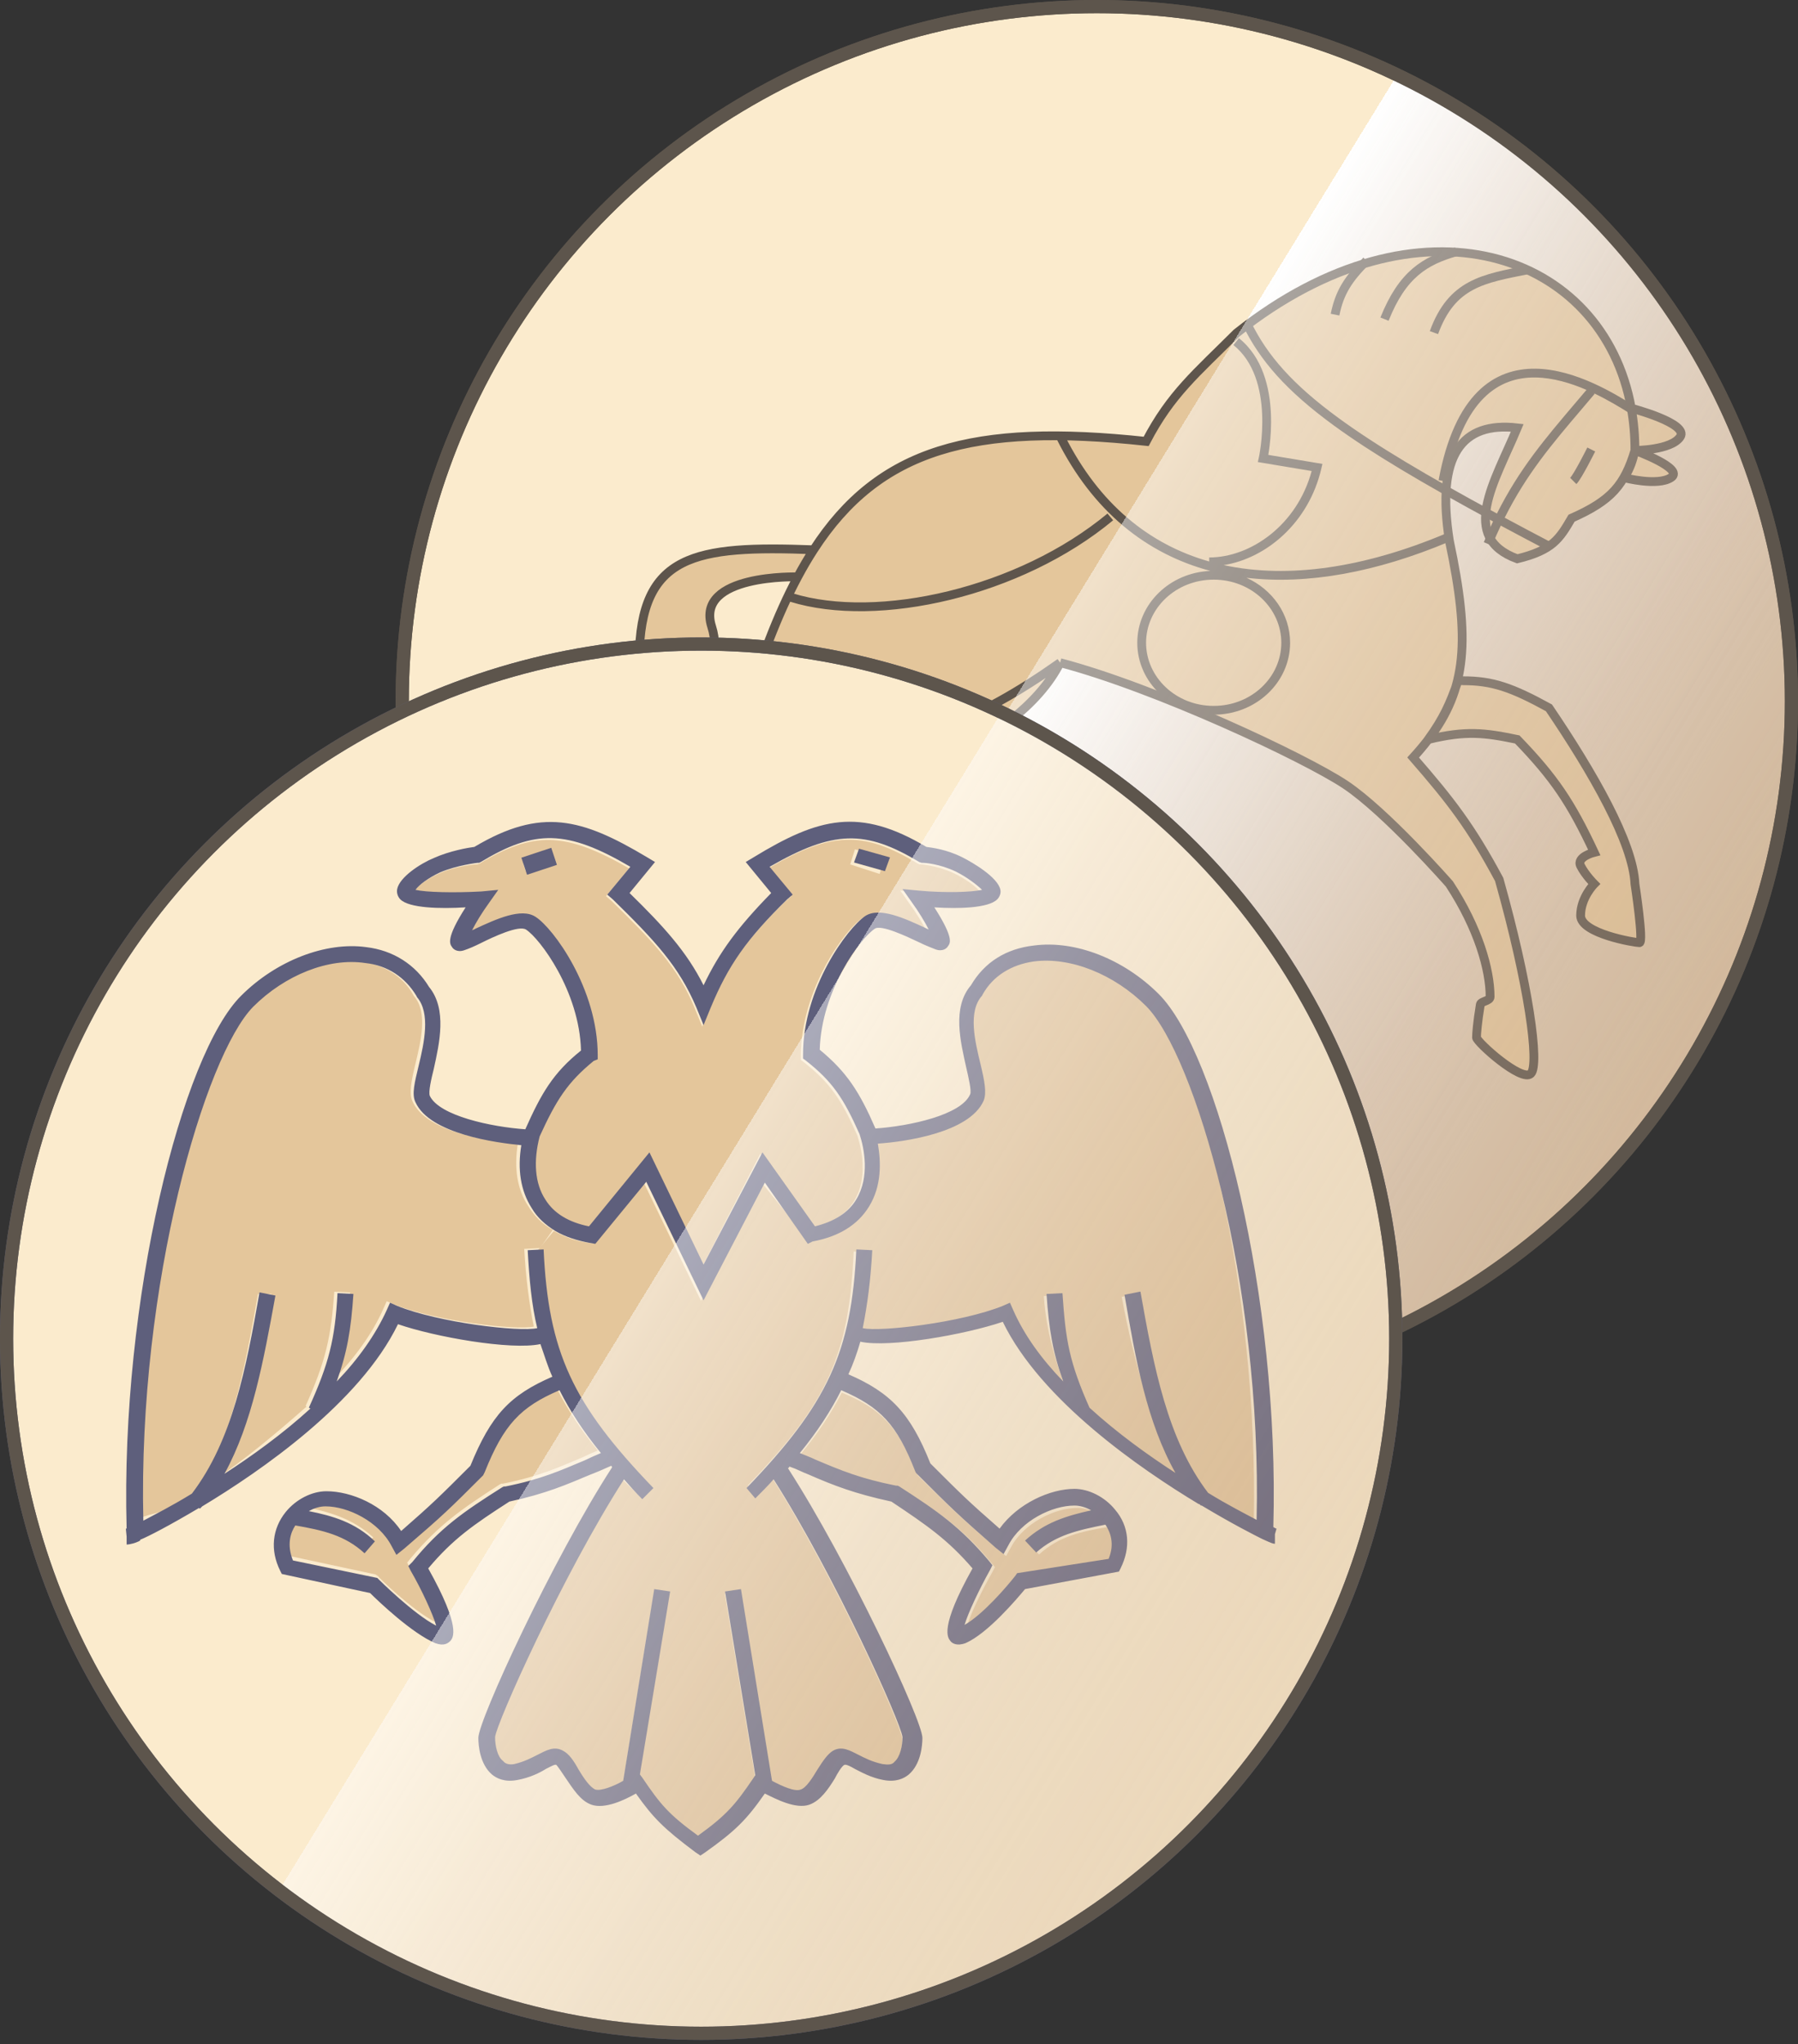<?xml version="1.0" encoding="UTF-8"?> <svg xmlns="http://www.w3.org/2000/svg" width="409" height="465" viewBox="0 0 409 465" fill="none"><rect x="0" y="0" width="409" height="465" fill="#333333" stroke="none"/><circle cx="249.5" cy="159.506" r="158.006" fill="#FBEBCD"></circle><circle cx="249.5" cy="159.506" r="158.006" fill="url(#paint0_linear_234_1469)"></circle><circle cx="249.5" cy="159.506" r="158.006" stroke="#5D554C" stroke-width="3"></circle><path d="M371.907 102.459C369.525 110.293 366.636 113.82 357.494 117.868C354.767 122.537 353.217 125.144 345.139 127.114C331.829 122.245 339.992 109.651 345.139 97.324C332.539 95.871 326.608 103.487 329.696 123.005C332.89 138.063 333.598 148.024 331.12 156.391C331.309 155.871 331.501 155.33 331.697 154.763L332.785 154.849C339.52 154.846 343.87 156.371 352.346 161.012C362.338 175.761 371.491 191.701 371.907 201.075C371.907 201.075 373.966 214.429 372.937 214.429C371.907 214.429 359.553 212.374 359.553 208.265C359.553 204.156 362.641 201.075 362.641 201.075C362.641 201.075 360.582 199.02 359.553 196.966C358.523 194.911 362.641 193.884 362.641 193.884C357.311 182.522 353.577 176.959 345.139 168.203C337.758 166.664 333.5 166.13 324.912 168.203C323.874 169.561 322.725 170.924 321.46 172.312C330.077 182.216 334.603 188.077 341.021 200.047C347.718 223.78 350.287 242.164 348.228 244.218C346.169 246.273 335.873 237.028 335.873 236.001C335.873 235.133 336.051 232.695 336.736 228.507C336.863 227.736 338.962 227.714 338.962 226.755C338.962 220.592 336.285 211.12 329.696 201.075C329.696 201.075 315.283 184.639 306.017 178.475C296.751 172.312 262.898 156.442 241.156 150.74C231.138 170.574 196.886 180.53 189.679 181.557C182.472 182.584 158.793 206.211 155.704 216.483C152.616 226.755 159.823 246.273 157.763 247.3C155.704 248.327 144.85 243.368 144.38 240.109C143.909 236.851 147.468 234.973 147.468 232.919C147.468 230.864 145.409 229.837 145.409 228.81C145.409 227.783 147.468 226.755 147.468 226.755C148.202 207.287 154.836 197.573 174.236 176.421C155.704 186.693 135.869 207.055 136.143 222.646C137.173 224.701 139.945 245.605 137.173 246.273C134.401 246.94 126.877 240.109 125.848 237.028C124.818 233.946 127.907 228.81 127.907 228.81C127.907 228.81 124.818 224.701 126.878 222.646C128.937 220.592 128.36 217.51 130.996 209.292C133.632 201.075 160.852 168.203 161.882 166.149C162.911 164.094 169.088 163.067 169.088 163.067C172.881 150.346 176.863 139.814 181.458 131.223C181.458 131.223 158.072 130.517 161.882 142.522C165.691 154.527 152.616 163.067 147.468 166.149C142.32 169.23 150.557 178.475 134.084 187.721C135.401 201.075 125.848 200.047 125.848 207.238C125.848 214.429 116.358 219.741 116.582 218.538C116.806 217.334 120.737 204.565 119.671 200.047C118.605 195.53 123.796 195.662 124.818 184.639C125.841 173.616 134.084 177.448 134.084 172.312C134.084 167.176 132.025 165.121 134.084 161.012C136.143 156.904 141.991 156.708 145.409 149.713C145.637 126.012 158.036 124.042 185.077 125.059C199.931 102.097 221.307 96.156 260.717 100.406C266.353 89.624 272.042 84.997 281.308 75.751C323.013 42.65 364.718 57.438 371.074 92.858C371.074 92.858 384.262 96.297 382.203 99.378C380.143 102.46 371.907 102.459 371.907 102.459C371.907 102.459 383.232 106.569 380.143 108.624C377.055 110.678 369.492 108.672 369.492 108.672C370.918 106.298 371.367 104.775 371.907 102.459Z" fill="#E4C69B"></path><path d="M371.907 102.459C369.525 110.293 366.636 113.82 357.494 117.869C354.767 122.537 353.217 125.144 345.139 127.114C331.829 122.245 339.991 109.651 345.139 97.324C332.539 95.871 326.608 103.487 329.696 123.005C334.489 145.605 333.684 156.724 324.912 168.203M371.907 102.459C371.907 99.117 371.622 95.911 371.074 92.858M371.907 102.459C371.907 102.459 380.143 102.46 382.203 99.378C384.262 96.297 371.074 92.858 371.074 92.858M371.907 102.459C371.907 102.459 383.232 106.569 380.143 108.624C377.055 110.678 369.492 108.672 369.492 108.672C370.918 106.298 371.367 104.775 371.907 102.459ZM241.156 150.74C262.898 156.442 296.751 172.312 306.017 178.475C315.283 184.639 329.696 201.075 329.696 201.075C336.285 211.12 338.962 220.592 338.962 226.755C338.962 227.714 336.863 227.736 336.736 228.507C336.051 232.695 335.873 235.133 335.873 236.001C335.873 237.028 346.169 246.273 348.228 244.218C350.287 242.164 347.718 223.78 341.021 200.047C334.603 188.077 330.077 182.216 321.46 172.312C322.725 170.924 323.874 169.561 324.912 168.203M241.156 150.74C222.166 164.135 207.735 169.804 174.236 176.421M241.156 150.74C231.138 170.574 196.886 180.53 189.679 181.557C182.472 182.584 158.793 206.211 155.704 216.483C152.616 226.755 159.823 246.273 157.763 247.3C155.704 248.327 144.85 243.368 144.38 240.109C143.909 236.851 147.468 234.973 147.468 232.919C147.468 230.864 145.409 229.837 145.409 228.81C145.409 227.783 147.468 226.755 147.468 226.755C148.202 207.287 154.836 197.573 174.236 176.421M324.912 168.203C333.5 166.13 337.758 166.664 345.139 168.203C353.577 176.959 357.311 182.522 362.641 193.884C362.641 193.884 358.523 194.911 359.553 196.966C360.582 199.02 362.641 201.075 362.641 201.075C362.641 201.075 359.553 204.156 359.553 208.265C359.553 212.374 371.907 214.429 372.937 214.429C373.966 214.429 371.907 201.075 371.907 201.075C371.491 191.701 362.338 175.761 352.346 161.012C343.87 156.371 339.52 154.846 332.785 154.849L331.697 154.763C329.78 160.298 328.344 163.371 324.912 168.203ZM371.074 92.858C364.718 57.438 323.013 42.65 281.308 75.751C272.042 84.997 266.353 89.624 260.717 100.406C221.307 96.156 199.931 102.097 185.077 125.059M174.236 176.421C155.704 186.693 135.869 207.055 136.143 222.646C137.173 224.701 139.945 245.605 137.173 246.273C134.401 246.94 126.877 240.109 125.848 237.028C124.818 233.946 127.907 228.81 127.907 228.81C127.907 228.81 124.818 224.701 126.878 222.646C128.937 220.592 128.36 217.51 130.996 209.292C133.632 201.075 160.852 168.203 161.882 166.149C162.911 164.094 169.088 163.067 169.088 163.067C172.881 150.346 176.863 139.814 181.458 131.223M185.077 125.059C158.036 124.042 145.637 126.012 145.409 149.713C141.991 156.708 136.143 156.904 134.084 161.012C132.025 165.121 134.084 167.176 134.084 172.312C134.084 177.448 125.841 173.616 124.818 184.639C123.796 195.662 118.605 195.53 119.671 200.047C120.737 204.565 116.806 217.334 116.582 218.538C116.358 219.741 125.848 214.429 125.848 207.238C125.848 200.047 135.401 201.075 134.084 187.721C150.557 178.475 142.32 169.23 147.468 166.149C152.616 163.067 165.691 154.527 161.882 142.522C158.072 130.517 181.458 131.223 181.458 131.223M185.077 125.059C183.827 126.992 182.623 129.045 181.458 131.223" stroke="#5E554C" stroke-width="2"></path><path d="M303.69 71.572C304.713 66.46 306.758 63.393 310.848 59.303M314.938 72.595C319.028 62.37 324.14 59.303 331.297 57.258" stroke="#5E554C" stroke-width="2"></path><path d="M326.185 75.662C330.275 64.415 337.432 63.393 347.657 61.348" stroke="#5E554C" stroke-width="2"></path><path fill-rule="evenodd" clip-rule="evenodd" d="M340.514 116.817C324.504 108.169 312.976 101.298 304.511 95.108C293.974 87.402 288.239 80.791 284.529 73.179L282.731 74.055C286.626 82.044 292.619 88.889 303.33 96.722C311.912 102.998 323.557 109.933 339.633 118.615C338.92 120.111 338.22 121.679 337.532 123.334L339.378 124.103C340.04 122.512 340.712 121.004 341.396 119.564C344.832 121.41 348.464 123.334 352.306 125.346L353.234 123.575C349.37 121.551 345.721 119.618 342.275 117.766C347.282 107.794 352.949 101.125 359.955 92.88C360.859 91.816 361.786 90.726 362.736 89.599L362.543 89.436C365.881 91.017 368.708 92.775 370.584 93.941L370.646 93.98L371.702 92.281L371.621 92.231C369.572 90.957 366.297 88.921 362.43 87.181C358.519 85.421 353.935 83.933 349.333 83.867C344.698 83.8 340.045 85.178 336.101 89.135C332.184 93.064 329.057 99.449 327.247 109.222L329.213 109.586C330.982 100.034 333.99 94.086 337.518 90.547C341.019 87.034 345.12 85.806 349.304 85.866C353.256 85.923 357.279 87.132 360.889 88.687C360.054 89.675 359.237 90.637 358.435 91.58L358.427 91.59L358.423 91.594C351.426 99.826 345.632 106.642 340.514 116.817ZM275.062 127.722V126.808C284.524 126.808 295.069 119.401 298.368 107.144L287.167 105.277L286.126 105.104L286.355 104.075L286.355 104.074L286.355 104.073L286.357 104.066L286.364 104.031C286.371 103.999 286.381 103.95 286.394 103.886C286.42 103.756 286.458 103.562 286.502 103.31C286.591 102.807 286.708 102.074 286.818 101.168C287.037 99.353 287.224 96.854 287.099 94.112C286.848 88.579 285.341 82.303 280.572 78.488L281.821 76.926C287.276 81.29 288.837 88.307 289.097 94.021C289.228 96.902 289.032 99.516 288.803 101.407C288.702 102.25 288.593 102.951 288.504 103.473L299.765 105.35L300.815 105.524L300.575 106.561C297.734 118.875 288.069 127.013 278.362 128.545C293.146 131.743 310.433 129.094 328.649 121.463L329.421 123.308C313.18 130.112 297.506 133.077 283.539 131.43C289.409 134.057 293.466 139.689 293.466 146.212C293.466 155.248 285.684 162.572 276.084 162.572C266.484 162.572 258.702 155.248 258.702 146.212C258.702 137.417 266.076 130.243 275.323 129.868C260.725 125.968 248.59 116.289 240.426 100.006L242.214 99.109C249.991 114.621 261.395 123.846 275.062 127.722ZM216.172 136.425C202.952 139.655 189.757 139.982 179.676 136.858L180.268 134.948C189.892 137.93 202.696 137.658 215.698 134.482C228.687 131.309 241.765 125.262 251.928 116.814L253.207 118.352C242.773 127.025 229.406 133.192 216.172 136.425ZM276.084 160.572C284.695 160.572 291.466 154.03 291.466 146.212C291.466 138.394 284.695 131.853 276.084 131.853C267.473 131.853 260.702 138.394 260.702 146.212C260.702 154.03 267.473 160.572 276.084 160.572ZM361.077 101.799L361.972 102.246C362.866 102.694 362.866 102.694 362.866 102.694L362.866 102.694L362.865 102.695L362.864 102.699L362.857 102.712L362.83 102.765C362.807 102.811 362.773 102.878 362.73 102.963C362.643 103.135 362.519 103.38 362.366 103.678C362.061 104.273 361.642 105.077 361.191 105.916C360.74 106.752 360.253 107.63 359.81 108.369C359.391 109.067 358.947 109.753 358.589 110.111L357.175 108.697C357.328 108.543 357.651 108.079 358.095 107.34C358.514 106.64 358.985 105.793 359.43 104.968C359.873 104.144 360.285 103.352 360.587 102.764C360.738 102.471 360.86 102.229 360.946 102.061C360.988 101.977 361.021 101.911 361.043 101.866L361.069 101.816L361.075 101.803L361.077 101.8L361.077 101.799L361.077 101.799Z" fill="#5E554C"></path><circle cx="249.5" cy="159.506" r="158.006" fill="url(#paint1_linear_234_1469)" fill-opacity="0.47" stroke="#5D554C" stroke-width="3"></circle><circle cx="159.5" cy="304.506" r="158.006" fill="#FBEBCD" stroke="#5E5F7C" stroke-width="3"></circle><path d="M91.546 351.498C100.361 343.774 101.62 342.517 109.356 334.973L109.536 334.613L109.716 334.254C114.034 323.477 117.812 319.345 126.627 315.753C128.966 320.423 132.025 325.093 135.983 329.943C134.723 330.482 133.464 331.021 132.385 331.56C126.807 333.895 122.49 335.871 114.394 337.487H114.034L113.674 337.667C105.039 343.235 99.821 346.828 93.345 354.552L92.625 355.45L93.165 356.527C95.683 361.018 98.202 366.407 98.922 368.921C93.704 366.227 85.968 358.683 85.968 358.503L85.429 358.144L66.178 354.013C64.739 350.6 65.639 347.906 66.718 346.109C72.835 347.187 77.873 348.444 82.37 352.396L84.889 349.702C80.391 345.57 75.534 344.133 69.957 342.876C71.216 342.158 72.475 341.798 73.735 341.798C78.772 341.798 85.788 345.211 88.667 350.78L89.746 352.755L91.546 351.498Z" fill="#E4C69B"></path><path d="M225.403 355.394C219.019 347.671 213.73 344.078 204.793 338.51L204.428 338.33H204.063C195.673 336.714 191.478 334.917 185.459 332.403C184.365 331.864 183.27 331.505 181.994 330.966C186.006 326.116 189.107 321.446 191.478 316.775C200.598 320.547 204.246 324.499 208.623 335.277L208.805 335.636L209.17 335.995C217.013 343.719 218.107 344.797 227.045 352.52L228.869 353.957L229.963 351.982C232.881 346.413 239.995 343 245.102 343C246.378 343 247.655 343.36 248.932 344.078C243.278 345.156 238.353 346.773 233.793 350.904L236.347 353.598C240.906 349.467 245.831 348.389 252.215 347.311C253.309 348.928 254.221 351.622 252.944 355.035L231.969 358.268L231.604 358.807C229.598 361.322 224.126 367.609 219.931 369.944C220.661 367.429 223.214 362.04 225.768 357.55L226.315 356.472L225.403 355.394Z" fill="#E4C69B"></path><path d="M125.758 279.755L122.865 283.903L119.249 284.083C119.611 290.576 120.334 296.348 121.419 301.758C117.261 302.66 99 300.496 89.599 296.708L87.972 295.987L87.249 297.61C84.718 303.382 80.74 308.792 75.859 313.842C78.209 307.349 79.113 302.119 79.655 294.003L76.039 293.823C75.316 304.283 74.051 309.694 69.531 319.794L69.712 319.974C63.203 325.746 54.887 332.666 48.74 336.634C55.067 325.091 59.226 309.153 61.757 294.364H58.683C55.61 311.678 52.536 329.059 43.316 341.143C38.434 344.028 34.095 344.142 31.745 345.405C30.66 291.478 46.028 239.896 56.875 228.894C64.107 221.68 74.051 217.712 82.367 218.794C87.43 219.516 91.588 222.041 93.938 226.189L94.119 226.55C97.373 230.157 95.746 236.83 94.48 242.06C93.576 245.848 93.034 248.553 93.757 250.357C96.831 257.751 112.017 259.735 117.803 260.096C116.899 265.687 117.622 270.557 120.153 274.344C121.6 276.689 123.408 278.492 125.758 279.755Z" fill="#E4C69B"></path><path d="M201.179 195.36L194.484 193.189L193.399 196.626L200.094 198.796L201.179 195.36ZM119.031 196.445L119.574 198.141L125.002 196.332L124.098 194.523L119.031 196.445ZM109.079 196.445C121.383 189.029 128.621 189.21 143.097 197.53L137.849 203.861L139.116 204.946C148.706 214.351 154.315 220.139 158.115 229.544L159.743 233.523L161.372 229.544C165.353 219.958 169.514 213.989 178.742 204.946L180.009 203.861L174.762 197.53C189.237 189.029 196.475 189.029 208.779 196.445L209.141 196.626H209.503C209.503 196.626 212.941 196.807 216.921 198.615C219.636 199.881 221.988 201.69 222.893 202.775C220.54 203.318 214.569 203.499 208.598 202.956L204.798 202.594L206.97 205.669C208.417 207.659 209.865 210.01 210.769 211.819C210.588 211.638 210.407 211.638 210.046 211.457C205.341 209.287 199.551 206.574 196.294 208.744C192.313 211.276 182.18 225.022 182.18 240.216V241.12L182.904 241.663C188.875 246.365 191.408 250.164 195.027 258.303C196.113 261.739 197.38 268.07 194.304 273.134C192.494 276.209 189.237 278.199 184.894 279.284L172.952 262.463L159.743 288.147L147.439 262.644L133.688 279.465C129.164 278.56 125.183 276.277 123.193 273.202C120.841 269.585 119.936 264.52 121.384 258.732C125.183 250.232 127.716 246.004 133.688 241.301L134.954 240.645V239.741C134.954 224.548 125.364 211.638 121.383 208.925C118.126 206.754 112.336 209.468 107.632 211.638C107.451 211.819 107.089 211.819 106.908 212C107.813 210.191 109.441 207.84 110.708 205.85L112.879 202.775L109.079 203.137C102.565 203.68 96.413 203.499 94.061 202.775C94.785 201.69 96.956 200.062 99.67 198.796C103.47 196.987 108.175 196.626 108.175 196.626H108.536L109.079 196.445Z" fill="#E4C69B"></path><path d="M125.981 280C128.334 281.264 130.867 282.348 133.942 282.709L134.847 282.89L146.427 268.982L159.454 295.895L173.386 269.162L183.699 281.874C189.67 280.79 193.831 278.804 196.364 274.649C199.259 269.953 198.898 263.45 198.174 259.296C203.783 258.754 219.524 257.489 222.6 250.264C223.324 248.458 223.324 246.403 222.419 242.61C221.153 237.372 218.619 230.395 221.695 226.783L222.6 224.976C225.133 220.822 230.199 218.293 235.265 217.751C243.588 216.667 254.263 221.364 261.501 228.589C272.538 239.607 286.289 292.102 285.203 346.11C282.851 344.846 278.87 342.859 274.166 339.969C264.939 327.867 261.863 311.61 258.787 294.27L255.168 294.992C257.882 309.804 262.405 325.406 268.738 336.966C262.586 332.992 253.54 326.421 247.207 320.641C245.036 315.584 243.588 311.791 242.684 307.817C241.779 303.843 241.236 299.869 241.055 294.631L237.437 294.811C237.979 302.94 240.15 309.691 242.503 316.194C237.617 311.136 232.37 304.024 229.837 298.424L229.114 296.798L227.485 297.521C217.896 301.314 199.621 303.482 195.641 302.579C196.907 297.34 197.45 291.56 197.812 284.877L194.193 284.696C193.108 307.997 188.584 318.722 170.129 337.869L171.034 339.675C172.481 338.23 174.11 337.508 175.557 336.063C189.489 357.919 205.049 392.351 205.23 395.602C205.23 397.589 204.688 400.118 203.421 401.202C202.697 401.744 201.793 401.924 200.707 401.744C198.355 401.202 196.727 400.299 195.098 399.576C193.289 398.673 191.479 397.589 189.489 398.673C188.042 399.395 186.956 401.021 185.87 403.008C184.785 404.814 183.337 406.982 182.071 407.524C180.804 408.066 177.005 406.869 174.652 405.605L167.912 362.005L164.882 362.547L171.758 404.272L171.396 404.814C167.053 410.956 165.063 413.304 158.73 418C152.217 413.123 150.407 410.956 146.065 404.814L144.798 403.799L151.131 362.547L148.779 362.005L141.723 405.537C139.37 406.801 136.656 407.885 135.39 407.524C134.123 407.162 132.676 404.814 131.59 403.008C130.324 401.021 129.238 399.395 127.972 398.673C125.981 397.589 124.172 398.673 122.363 399.576C120.915 400.299 119.287 401.202 116.935 401.744C115.668 401.924 114.763 401.924 114.221 401.202C112.954 400.118 110.421 396.573 110.421 394.767C110.783 391.516 127.248 357.738 141.18 336.063C142.446 337.508 144.256 338.953 145.703 340.579L147.512 338.772C129.057 319.626 123.267 307.885 122.182 284.584L125.981 280Z" fill="#E4C69B"></path><path d="M202.443 195.036L201.302 198.169L194.264 196.19L195.405 193.057L202.443 195.036Z" fill="#5E5F7C"></path><path d="M125.395 192.852L118.601 195.102L119.889 198.983L126.684 196.733L125.395 192.852Z" fill="#5E5F7C"></path><path d="M191.359 316.234C189.005 320.939 185.928 325.644 181.946 330.529C183.213 331.072 184.299 331.434 185.385 331.977C191.359 334.51 195.703 336.32 203.849 337.948H204.211L204.573 338.129C213.262 343.739 218.511 347.358 225.028 355.139L225.752 356.043L225.209 357.129C222.675 361.653 220.141 367.081 219.417 369.615C223.58 367.262 229.011 360.929 231.002 358.396L231.364 357.853L252.181 354.596C253.629 351.158 252.543 348.443 251.457 346.815C245.121 348.082 240.234 349.167 235.708 353.148L233.174 350.434C237.699 346.272 242.587 344.824 248.199 343.558C246.931 342.834 245.664 342.472 244.397 342.472C239.329 342.472 232.269 345.91 229.373 351.52L228.286 353.51L226.476 352.062C217.606 344.282 216.339 343.015 208.736 335.415L208.374 335.053L208.193 334.691C204.03 324.015 200.229 320.034 191.359 316.234ZM127.278 316.234C118.408 320.034 114.607 324.015 110.262 334.872L110.081 335.234L109.9 335.596C102.117 343.377 101.03 344.463 91.98 352.243L90.169 353.691L89.083 351.701C86.187 346.091 79.127 342.653 74.059 342.653C72.792 342.653 71.524 343.015 70.257 343.739C75.688 344.824 80.756 346.272 85.282 350.615L82.929 353.329C78.403 349.167 73.335 348.082 67.18 346.996C66.094 348.624 65.189 351.339 66.637 354.958L85.825 358.939L86.187 359.3C86.187 359.3 93.971 367.081 99.22 369.796C98.496 367.262 95.962 361.653 93.428 357.31L92.885 356.224L93.79 355.32C100.125 347.539 105.375 343.92 114.245 338.31L114.607 338.129H114.969C123.115 336.501 127.459 334.51 133.071 332.158C134.157 331.615 135.424 331.072 136.691 330.529C132.709 325.644 129.631 320.939 127.278 316.234ZM116.96 401.281C119.313 400.738 120.942 399.833 122.391 399.11C124.201 398.205 126.011 397.119 128.002 398.205C129.45 398.929 130.536 400.557 131.623 402.548C132.709 404.357 134.157 406.529 135.424 407.071C136.691 407.433 139.587 406.348 141.76 405.081L148.819 361.472L152.44 362.015L145.561 403.633L146.104 404.357C150.268 410.51 152.078 412.681 158.775 417.567C165.292 412.862 167.283 410.51 171.447 404.357L171.809 403.814L164.93 362.015L168.55 361.472L175.61 405.081C177.963 406.348 180.86 407.614 182.127 407.071C183.394 406.71 184.842 404.357 185.928 402.548C187.195 400.557 188.281 398.929 189.549 398.205C191.54 397.119 193.35 398.205 195.16 399.11C196.608 399.833 198.237 400.738 200.772 401.281C202.039 401.462 202.944 401.462 203.487 400.738C204.754 399.652 205.297 397.119 205.297 395.129C204.935 391.872 189.911 358.396 175.972 336.501C174.705 337.948 173.257 339.396 171.809 340.843L169.818 338.491C188.281 319.31 193.712 307.549 194.798 284.206L198.418 284.387C198.056 291.082 197.332 296.691 196.246 302.12C200.229 303.025 218.693 300.853 228.105 297.053L229.735 296.33L230.459 297.958C232.993 303.749 236.975 309.177 241.863 314.244C239.51 307.729 238.605 302.482 238.061 294.339L241.682 294.158C242.044 299.406 242.406 303.387 243.311 307.368C244.216 311.349 245.664 315.329 247.836 320.215C254.172 326.006 261.232 331.072 267.386 335.053C260.87 323.472 258.336 309.358 255.801 294.52L259.422 293.796C262.499 311.168 265.576 327.453 274.808 339.577C279.515 342.472 283.497 344.462 285.85 345.729C287.118 291.625 271.731 239.873 260.689 228.835C253.448 221.597 243.492 217.616 235.165 218.702C230.097 219.425 225.933 221.959 223.58 226.121L223.399 226.483C220.141 230.102 221.77 236.797 223.037 242.044C223.942 245.844 224.485 248.559 223.761 250.368C220.503 257.787 205.297 259.778 199.686 260.139C200.41 264.301 200.591 269.73 197.694 274.435C195.16 278.596 190.816 281.311 184.842 282.396L183.756 282.939L173.981 269.006L160.042 295.787L147.009 268.825L135.424 282.939L134.338 282.758C131.261 282.215 128.545 281.311 126.373 280.044C124.02 278.596 122.21 276.968 120.942 274.796C118.408 270.816 117.684 265.93 118.589 260.501C112.978 259.958 97.772 257.968 94.514 250.73C93.609 248.92 94.333 246.206 95.238 242.406C96.505 237.159 97.953 230.463 94.876 226.844L94.695 226.483C92.161 222.321 88.178 219.606 83.11 219.064C74.783 217.797 64.827 221.778 57.586 229.016C46.725 240.054 31.338 291.806 32.605 345.91C34.959 344.643 38.941 342.653 43.648 339.758C52.88 327.634 55.957 311.349 59.034 293.977L62.654 294.701C59.939 309.539 57.405 323.653 51.069 335.234C57.224 331.253 64.284 326.186 70.619 320.396L70.257 320.215C74.783 310.263 76.231 304.653 76.774 294.158L80.394 294.339C79.851 302.482 78.946 307.729 76.593 314.244C81.481 309.177 85.463 303.568 87.997 297.958L88.721 296.33L90.35 297.053C99.763 300.853 118.046 303.025 122.21 302.12C120.942 296.872 120.399 291.082 120.037 284.387L123.658 284.206C124.744 307.549 130.174 319.31 148.638 338.491L146.104 341.024C144.656 339.577 143.208 337.948 141.941 336.501C128.002 358.215 112.978 391.872 112.616 395.129C112.616 397.119 113.159 399.652 114.426 400.557C114.969 401.281 115.874 401.462 116.96 401.281ZM119.494 256.882C123.115 248.74 125.83 244.035 132.166 238.968C131.804 225.397 122.753 213.454 119.675 211.464C118.046 210.378 112.254 213.092 109.357 214.54C107.909 215.264 106.642 215.806 105.556 216.168C103.927 216.711 103.022 215.806 102.841 215.445C102.298 214.721 101.392 213.454 105.918 206.397C100.125 206.759 93.066 206.578 91.074 204.588C90.531 204.045 90.169 203.14 90.35 202.235C90.893 199.521 95.6 196.445 98.677 195.178C102.298 193.55 106.461 192.826 107.909 192.645C123.115 183.597 132.347 186.131 147.19 194.997L149 196.083L143.208 203.14C150.992 210.74 156.241 216.53 160.042 224.13C163.663 216.53 167.826 210.921 175.429 203.14L169.636 196.083L171.447 194.997C186.29 185.95 195.522 183.597 210.728 192.645C211.995 192.826 215.253 193.188 218.874 194.997C221.046 196.083 227.019 199.521 227.562 202.416C227.743 203.14 227.381 204.045 226.838 204.588C224.847 206.578 217.968 206.759 212.538 206.397C217.063 213.454 216.158 214.54 215.615 215.264C215.434 215.626 214.529 216.53 212.9 215.987C211.995 215.626 210.547 215.083 209.099 214.359C206.383 213.092 200.41 210.197 198.961 211.283C195.884 213.273 186.833 225.216 186.471 238.787C192.626 243.854 195.522 248.378 199.143 256.701C206.926 256.159 218.693 253.625 220.684 248.92C221.046 248.197 220.322 245.121 219.779 242.768C218.511 236.978 216.52 229.197 220.865 224.13C223.942 218.883 228.83 215.806 235.165 215.083C244.578 213.816 255.62 218.159 263.585 226.121C276.98 239.511 291.1 295.063 289.652 347.358C290.195 347.72 290.376 347.72 290.376 347.72L290.014 348.986V351.158C289.652 351.158 289.471 351.158 287.118 350.072C285.669 349.348 280.601 346.815 273.36 342.472H273.179C272.998 342.291 272.998 342.291 272.998 342.291C272.998 342.291 272.817 342.11 272.636 342.11C259.422 334.148 236.794 318.587 228.105 300.672C219.598 303.568 202.22 306.644 195.703 305.196C194.979 307.729 194.074 310.263 192.988 312.615C202.582 316.777 207.107 321.482 211.633 332.882C218.693 339.939 220.141 341.386 227.381 347.72C231.545 341.929 238.967 338.672 244.397 338.672C247.655 338.672 251.276 340.482 253.629 343.377C256.887 347.177 257.249 352.062 254.896 356.767L254.534 357.491L233.174 361.472C231.364 363.643 224.666 371.605 219.598 373.777C217.606 374.5 216.52 373.777 216.158 373.234C215.615 372.51 213.624 370.338 221.227 356.767C215.615 350.253 210.909 346.996 202.763 341.567C194.436 339.758 189.73 337.948 183.937 335.415C182.489 334.872 181.222 334.148 179.592 333.605C179.411 333.786 179.411 333.967 179.23 333.967C192.807 354.958 209.823 391.329 209.823 395.31C209.823 397.119 209.461 401.281 206.745 403.633C205.659 404.538 203.849 405.443 200.953 404.9C198.056 404.357 195.884 403.091 194.436 402.367C193.531 401.824 192.445 401.281 192.083 401.462C191.54 401.643 190.454 403.452 189.911 404.538C188.462 406.891 186.652 409.605 184.118 410.51C181.041 411.595 176.515 409.243 173.981 407.976C169.818 413.948 167.283 416.481 160.405 421.367L159.318 422.09L158.232 421.367C150.992 415.938 148.638 413.586 144.656 407.976C142.122 409.424 137.596 411.595 134.519 410.51C131.985 409.605 130.355 406.891 128.726 404.538C128.002 403.452 126.916 401.824 126.554 401.462C126.192 401.281 125.287 401.824 124.201 402.367C122.753 403.272 120.58 404.357 117.684 404.9C114.788 405.443 112.978 404.538 111.892 403.633C109.176 401.281 108.814 397.119 108.814 395.31C108.814 391.329 125.649 354.777 139.225 333.786C139.225 333.605 139.044 333.424 139.044 333.424C137.415 334.148 135.786 334.872 134.338 335.415C128.726 337.767 124.201 339.758 115.874 341.567C107.728 346.815 103.022 350.072 97.41 356.767C105.013 370.338 103.022 372.51 102.479 373.234C101.936 373.777 101.03 374.5 99.039 373.777C93.79 371.605 86.006 364.186 84.196 362.377L64.103 358.034L63.741 357.31C61.387 352.605 61.931 347.72 65.008 343.92C67.361 341.024 70.981 339.215 74.24 339.215C79.851 339.215 87.273 342.291 91.255 348.262C98.496 341.929 99.944 340.482 107.004 333.424C111.711 321.844 116.055 317.32 125.649 313.158C124.563 310.806 123.839 308.272 122.934 305.739C116.236 307.187 98.858 304.11 90.531 301.215C81.843 319.129 59.215 334.691 46.001 342.653C45.82 342.834 45.639 343.015 45.458 343.196L45.277 343.015C38.579 346.996 33.692 349.529 31.881 350.253V350.434C30.976 350.977 29.528 351.339 28.804 351.339V349.529L28.623 347.72C28.623 347.72 28.623 347.72 28.804 347.72C27.356 295.425 41.475 239.692 54.871 226.483C62.836 218.521 74.059 214.178 83.291 215.445C89.445 216.168 94.514 219.425 97.591 224.492C101.755 229.559 99.944 237.34 98.677 243.13C98.134 245.301 97.41 248.378 97.772 249.282C99.944 253.806 111.711 256.339 119.494 256.882ZM122.753 258.511C121.305 264.12 121.667 269.187 124.02 272.806C126.011 276.063 129.45 278.054 133.976 278.958L147.733 262.13L160.042 287.644L173.438 262.13L185.385 278.958C189.73 277.873 192.988 275.882 194.798 272.806C197.875 267.739 196.608 261.225 195.522 257.968C191.902 249.825 189.368 246.025 183.394 241.321L182.67 240.778V239.873C182.67 224.673 192.807 211.102 196.789 208.387C200.048 206.216 205.84 208.93 210.547 211.102C210.728 211.283 211.09 211.283 211.271 211.464C210.366 209.654 208.918 207.302 207.469 205.311L205.297 202.235L209.099 202.597C215.072 203.14 220.865 202.959 223.399 202.416C222.313 201.33 219.96 199.521 217.425 198.254C213.624 196.445 210.185 196.264 210.004 196.264H209.642L209.099 196.083C196.789 188.664 189.549 188.845 175.067 197.169L180.317 203.502L179.049 204.588C169.818 213.635 165.654 219.606 161.672 229.197L160.042 233.178L158.413 229.197C154.431 219.787 149 213.997 139.406 204.588L138.139 203.502L143.389 197.169C128.907 188.664 121.667 188.664 109.357 196.083L108.995 196.264H108.633C108.633 196.264 103.927 196.807 100.125 198.435C97.41 199.702 95.238 201.33 94.514 202.416C96.867 202.959 103.203 203.14 109.538 202.778L113.34 202.416L111.167 205.492C109.719 207.483 108.271 209.835 107.366 211.645C107.547 211.464 107.909 211.464 108.09 211.283C112.797 209.111 118.589 206.397 121.848 208.568C125.83 211.102 135.967 224.854 135.967 240.054V240.959L135.062 241.321C129.088 246.206 126.554 250.187 122.753 258.511Z" fill="#5E5F7C"></path><circle cx="159.5" cy="304.506" r="158.006" fill="url(#paint2_linear_234_1469)" fill-opacity="0.47" stroke="#5D554C" stroke-width="3"></circle><defs><linearGradient id="paint0_linear_234_1469" x1="249.5" y1="128.444" x2="542.486" y2="308.098" gradientUnits="userSpaceOnUse"><stop stop-color="#743600" stop-opacity="0"></stop><stop stop-color="white"></stop><stop offset="1" stop-color="#743600" stop-opacity="0"></stop></linearGradient><linearGradient id="paint1_linear_234_1469" x1="249.5" y1="128.444" x2="542.486" y2="308.098" gradientUnits="userSpaceOnUse"><stop stop-color="#743600" stop-opacity="0"></stop><stop stop-color="white"></stop><stop offset="1" stop-color="#743600" stop-opacity="0"></stop></linearGradient><linearGradient id="paint2_linear_234_1469" x1="159.5" y1="273.444" x2="452.486" y2="453.098" gradientUnits="userSpaceOnUse"><stop stop-color="#743600" stop-opacity="0"></stop><stop stop-color="white"></stop><stop offset="1" stop-color="#743600" stop-opacity="0"></stop></linearGradient></defs></svg> 